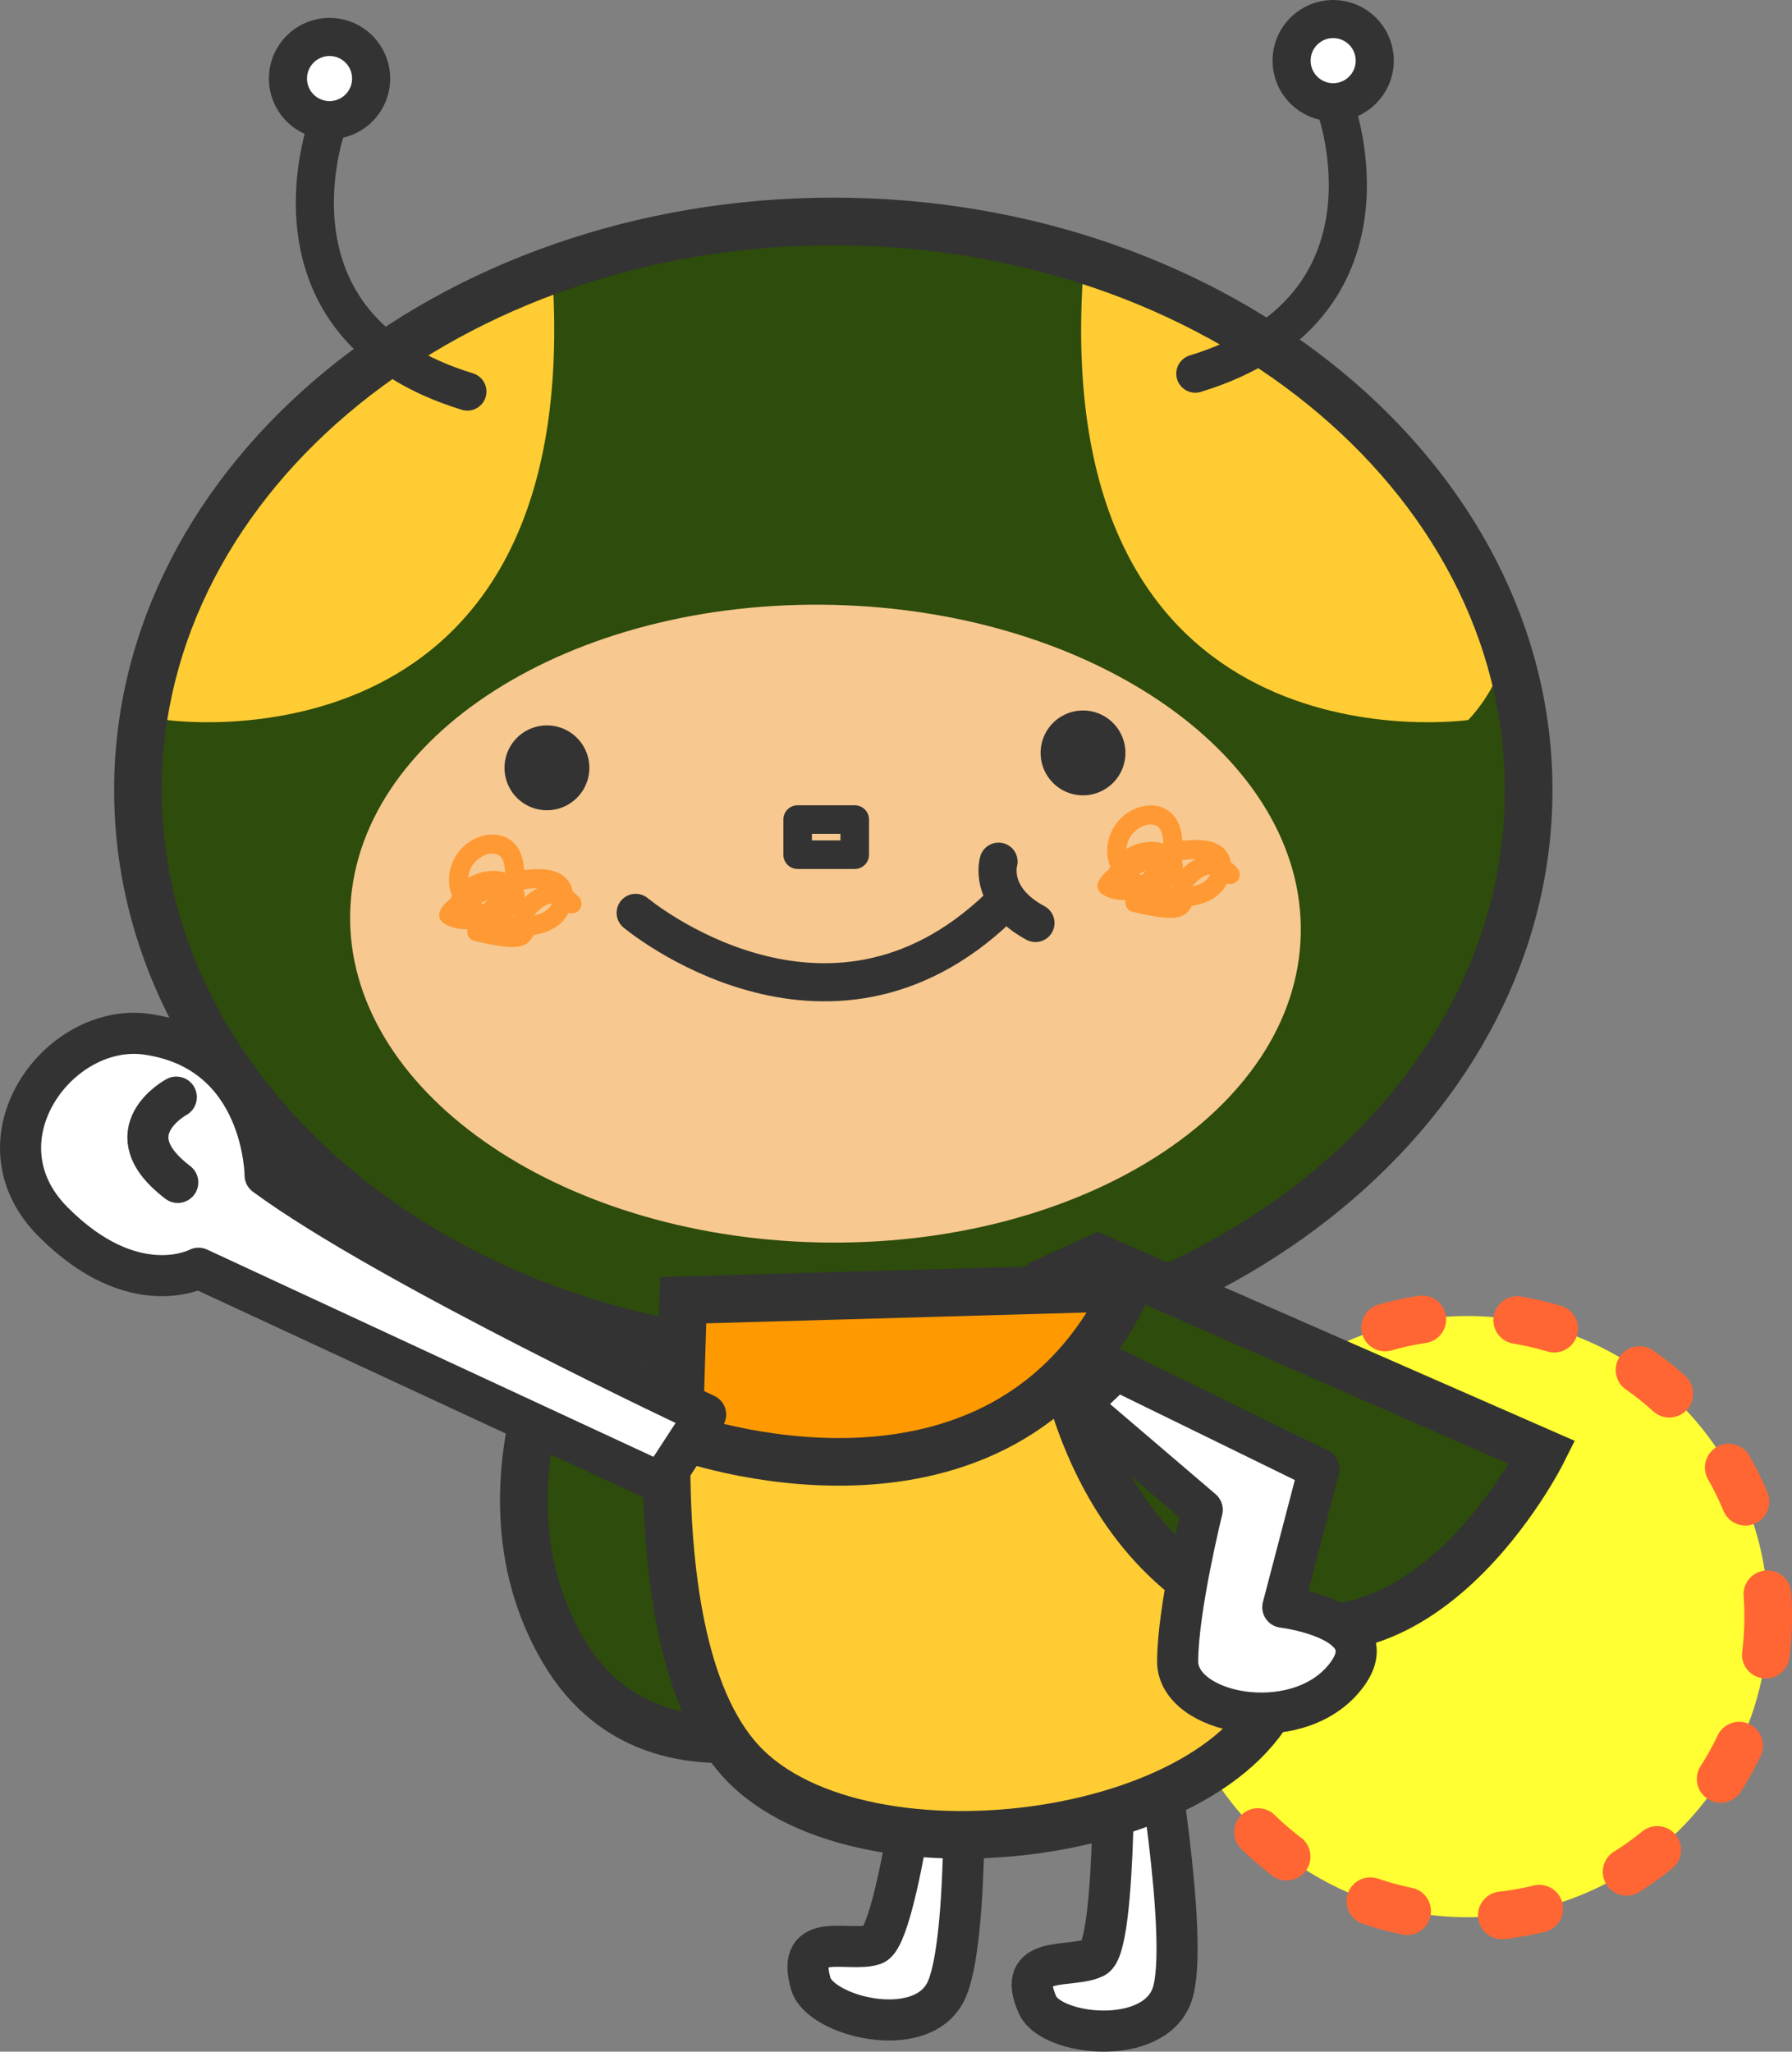 <svg xmlns="http://www.w3.org/2000/svg" xmlns:xlink="http://www.w3.org/1999/xlink" width="214.225" height="245.204" viewBox="0 0 214.225 245.204">
  <rect x="0" y="0" width="214.225" height="245.204" fill="#808080" stroke="none"/>
  <defs>
    <clipPath id="clip-path">
      <path id="パス_64127" data-name="パス 64127" d="M169.054,77.991c0,35.959-35.941,65.113-80.281,65.113S8.491,113.95,8.491,77.991,44.434,12.875,88.772,12.875,169.054,42.029,169.054,77.991Z" transform="translate(-8.491 -12.875)" fill="none"/>
    </clipPath>
  </defs>
  <g id="アートワーク_36" data-name="アートワーク 36" transform="translate(108.342 122.512)">
    <g id="グループ_77584" data-name="グループ 77584" transform="translate(-105.883 -120.236)">
      <g id="グループ_77581" data-name="グループ 77581" transform="translate(134.219 152.569)">
        <path id="パス_64117" data-name="パス 64117" d="M133.135,105.007A35.928,35.928,0,1,1,97.208,69.082,35.93,35.93,0,0,1,133.135,105.007Z" transform="translate(-58.434 -66.643)" fill="#ff3"/>
        <path id="パス_64118" data-name="パス 64118" d="M102.881,144.925a2.846,2.846,0,0,1-.316-5.674,33.242,33.242,0,0,0,4.121-.733,2.845,2.845,0,1,1,1.357,5.526,38.7,38.7,0,0,1-4.836.863A3.156,3.156,0,0,1,102.881,144.925Zm-11.313-.5a2.9,2.9,0,0,1-.574-.057,38.414,38.414,0,0,1-4.743-1.291,2.845,2.845,0,1,1,1.84-5.385,33.454,33.454,0,0,0,4.044,1.1,2.845,2.845,0,0,1-.567,5.633Zm26.242-4.7a2.846,2.846,0,0,1-1.509-5.262,32.823,32.823,0,0,0,3.4-2.436,2.846,2.846,0,0,1,3.6,4.408,38.827,38.827,0,0,1-3.993,2.857A2.834,2.834,0,0,1,117.81,139.72Zm-40.65-1.815a2.828,2.828,0,0,1-1.714-.576,39.544,39.544,0,0,1-3.72-3.2,2.847,2.847,0,0,1,3.973-4.078,33.764,33.764,0,0,0,3.181,2.734,2.846,2.846,0,0,1-1.719,5.116Zm51.89-9.289a2.845,2.845,0,0,1-2.393-4.385,33.259,33.259,0,0,0,2.035-3.661,2.846,2.846,0,1,1,5.141,2.445,39,39,0,0,1-2.388,4.294A2.842,2.842,0,0,1,129.05,128.617Zm-62.1-2.766a2.846,2.846,0,0,1-2.525-1.528,38.5,38.5,0,0,1-1.994-4.49,2.846,2.846,0,0,1,5.339-1.974,32.569,32.569,0,0,0,1.7,3.827,2.847,2.847,0,0,1-2.518,4.164Zm67.5-12.09a2.781,2.781,0,0,1-.362-.02,2.847,2.847,0,0,1-2.466-3.181,33.256,33.256,0,0,0,.262-4.185c0-.84-.03-1.669-.091-2.491a2.846,2.846,0,0,1,5.676-.423q.109,1.441.107,2.914a38.989,38.989,0,0,1-.307,4.9A2.845,2.845,0,0,1,134.451,113.761ZM62.9,110.575a2.845,2.845,0,0,1-2.841-2.741q-.027-.724-.027-1.459,0-1.738.15-3.44a2.845,2.845,0,1,1,5.669.5c-.084.97-.128,1.953-.128,2.944,0,.419.007.836.023,1.25a2.844,2.844,0,0,1-2.739,2.948C62.972,110.575,62.935,110.575,62.9,110.575Zm69.116-15.084a2.843,2.843,0,0,1-2.63-1.755,33.046,33.046,0,0,0-1.844-3.761,2.846,2.846,0,0,1,4.943-2.823,38.85,38.85,0,0,1,2.158,4.406,2.846,2.846,0,0,1-1.541,3.718A2.817,2.817,0,0,1,132.015,95.492Zm-66.231-.453a2.821,2.821,0,0,1-1.125-.232,2.849,2.849,0,0,1-1.489-3.738A38.611,38.611,0,0,1,65.4,86.688a2.845,2.845,0,1,1,4.9,2.894,33.071,33.071,0,0,0-1.9,3.736A2.849,2.849,0,0,1,65.783,95.039ZM122.905,82.58A2.827,2.827,0,0,1,121,81.845a33.412,33.412,0,0,0-3.276-2.611,2.845,2.845,0,1,1,3.256-4.667,39.059,39.059,0,0,1,3.841,3.058,2.847,2.847,0,0,1-1.912,4.957Zm-47.831-.332a2.848,2.848,0,0,1-1.883-4.984,39.063,39.063,0,0,1,3.88-3,2.845,2.845,0,1,1,3.194,4.708,33.922,33.922,0,0,0-3.313,2.566A2.838,2.838,0,0,1,75.075,82.248Zm34.072-7.44a2.818,2.818,0,0,1-.815-.121,34.224,34.224,0,0,0-4.082-.945,2.846,2.846,0,0,1,.933-5.615,38.989,38.989,0,0,1,4.779,1.109,2.845,2.845,0,0,1-.815,5.571Zm-20.211-.141a2.847,2.847,0,0,1-.776-5.585,39.169,39.169,0,0,1,4.8-1.043,2.847,2.847,0,0,1,.852,5.63,33.053,33.053,0,0,0-4.094.888A2.882,2.882,0,0,1,88.936,74.666Z" transform="translate(-60.03 -68.011)" fill="#f63"/>
      </g>
      <path id="パス_64119" data-name="パス 64119" d="M41.529,67.757,72.9,116.531s-28.457,16.32-40.7-4.563S35.5,66.783,35.5,66.783Z" transform="translate(32.661 82.99)" fill="#2e4c0b" stroke="#333" stroke-width="5.692"/>
      <path id="パス_64120" data-name="パス 64120" d="M63.928,90.137s.464,27.294-2.263,28.712-9.613-.517-6.817,5.706c1.637,3.645,13.8,5.039,16.054-1.188s-2.411-32.71-2.411-32.71Z" transform="translate(66.737 112.808)" fill="#fff" stroke="#333" stroke-linecap="round" stroke-linejoin="round" stroke-width="4.912"/>
      <path id="パス_64121" data-name="パス 64121" d="M56.519,89.719s-3.313,27.1-6.216,28.125-9.446-1.84-7.538,4.711c1.116,3.836,12.969,6.9,16.065,1.045s2.136-32.733,2.136-32.733Z" transform="translate(51.708 112.274)" fill="#fff" stroke="#333" stroke-linecap="round" stroke-linejoin="round" stroke-width="4.912"/>
      <path id="パス_64122" data-name="パス 64122" d="M36.875,66.2s-7.4,46.071,7.133,61.612,60.084,9.139,64.838-10.587C114.884,92.174,90.939,98.3,88.574,92.556s-9.123-27.708-9.123-27.708Z" transform="translate(42.221 80.519)" fill="#fc3" stroke="#333" stroke-width="5.692"/>
      <g id="パス_64123" data-name="パス 64123" transform="translate(8.385 14.162)" fill="#2e4c0b">
        <path d="M 88.772 145.95 C 77.62 145.95 66.795 144.177 56.6 140.679 C 51.69 138.995 46.952 136.909 42.519 134.479 C 38.118 132.068 33.978 129.297 30.212 126.243 C 26.436 123.18 23.005 119.807 20.015 116.217 C 16.986 112.58 14.382 108.689 12.277 104.651 C 10.125 100.525 8.472 96.204 7.363 91.809 C 6.223 87.292 5.645 82.643 5.645 77.991 C 5.645 73.338 6.223 68.689 7.363 64.172 C 8.472 59.776 10.125 55.455 12.276 51.329 C 14.382 47.291 16.986 43.4 20.015 39.763 C 23.005 36.173 26.436 32.8 30.212 29.737 C 33.978 26.683 38.118 23.912 42.519 21.5 C 46.952 19.071 51.69 16.985 56.6 15.3 C 66.795 11.803 77.62 10.029 88.772 10.029 C 99.926 10.029 110.75 11.803 120.946 15.3 C 125.856 16.985 130.593 19.071 135.027 21.5 C 139.428 23.912 143.568 26.683 147.333 29.737 C 151.11 32.8 154.54 36.173 157.53 39.763 C 160.559 43.4 163.163 47.291 165.269 51.329 C 167.42 55.455 169.073 59.776 170.182 64.172 C 171.322 68.689 171.9 73.338 171.9 77.991 C 171.9 82.643 171.322 87.292 170.182 91.809 C 169.073 96.204 167.42 100.525 165.269 104.651 C 163.163 108.689 160.559 112.58 157.53 116.217 C 154.54 119.807 151.11 123.18 147.333 126.243 C 143.568 129.297 139.428 132.068 135.027 134.479 C 130.593 136.909 125.856 138.995 120.946 140.679 C 110.75 144.177 99.926 145.95 88.772 145.95 Z" stroke="none"/>
        <path d="M 88.772 143.104 C 133.113 143.104 169.054 113.95 169.054 77.991 C 169.054 42.029 133.113 12.875 88.772 12.875 C 44.434 12.875 8.491 42.029 8.491 77.991 C 8.491 113.95 44.434 143.104 88.772 143.104 M 88.772 148.796 C 41.367 148.796 2.799 117.033 2.799 77.991 C 2.799 38.947 41.367 7.183 88.772 7.183 C 136.178 7.183 174.746 38.947 174.746 77.991 C 174.746 117.033 136.178 148.796 88.772 148.796 Z" stroke="none" fill="#333"/>
      </g>
      <path id="パス_64124" data-name="パス 64124" d="M132.028,71.146c-.476,21.033-26.3,37.517-57.684,36.815-31.381-.717-56.434-18.349-55.956-39.386S44.694,31.052,76.07,31.764,132.509,50.1,132.028,71.146" transform="translate(21.013 38.251)" fill="#f7c88f"/>
      <g id="グループ_77583" data-name="グループ 77583" transform="translate(16.876 27.037)">
        <g id="グループ_77582" data-name="グループ 77582" clip-path="url(#clip-path)">
          <path id="パス_64125" data-name="パス 64125" d="M11.928,78.066S60.922,85.135,58.1,26.718-13.513,50.745,11.928,78.066Z" transform="translate(-11.297 -21.329)" fill="#fc3"/>
          <path id="パス_64126" data-name="パス 64126" d="M103.052,78.066s-49,7.069-46.168-51.348S128.49,50.745,103.052,78.066Z" transform="translate(53.144 -21.329)" fill="#fc3"/>
        </g>
      </g>
      <path id="パス_64128" data-name="パス 64128" d="M33.375,48.276s22.8,19.082,43.384-.635" transform="translate(40.157 58.55)" fill="none" stroke="#333" stroke-linecap="round" stroke-linejoin="round" stroke-width="4.554"/>
      <path id="パス_64129" data-name="パス 64129" d="M36.624,42.905a5.07,5.07,0,1,1-5.3-4.82,5.071,5.071,0,0,1,5.3,4.82" transform="translate(31.364 46.342)" fill="#333"/>
      <path id="パス_64130" data-name="パス 64130" d="M54.643,42.6a5.069,5.069,0,1,0,4.822-5.3,5.068,5.068,0,0,0-4.822,5.3" transform="translate(67.304 45.345)" fill="#333"/>
      <rect id="長方形_29551" data-name="長方形 29551" width="6.826" height="4.198" transform="translate(92.894 95.673)" fill="none" stroke="#333" stroke-linecap="round" stroke-linejoin="round" stroke-width="3.415"/>
      <path id="パス_64131" data-name="パス 64131" d="M18.023,6.537S9.13,30.607,34.766,38.453" transform="translate(18.65 6.069)" fill="none" stroke="#333" stroke-linecap="round" stroke-linejoin="round" stroke-width="4.554"/>
      <path id="パス_64132" data-name="パス 64132" d="M25.059,6.909a4.97,4.97,0,1,1-4.972-4.968A4.972,4.972,0,0,1,25.059,6.909Z" transform="translate(16.848 0.201)" fill="#fff" stroke="#333" stroke-linecap="round" stroke-linejoin="round" stroke-width="4.554"/>
      <path id="パス_64133" data-name="パス 64133" d="M79.5,5.6S88.4,29.666,62.76,37.514" transform="translate(77.675 4.868)" fill="none" stroke="#333" stroke-linecap="round" stroke-linejoin="round" stroke-width="4.554"/>
      <ellipse id="楕円形_498" data-name="楕円形 498" cx="4.972" cy="4.972" rx="4.972" ry="4.972" transform="translate(151.943)" fill="#fff" stroke="#333" stroke-linecap="round" stroke-linejoin="round" stroke-width="4.554"/>
      <path id="パス_64134" data-name="パス 64134" d="M60.763,66.031,113.881,89.3s-14.672,29.341-36.424,18.717S55.2,68.563,55.2,68.563Z" transform="translate(68.021 82.03)" fill="#2e4c0b" stroke="#333" stroke-width="5.692"/>
      <path id="パス_64135" data-name="パス 64135" d="M36.152,69.1l-.505,16.186s38.446,14.168,53.623-17.7Z" transform="translate(43.057 84.015)" fill="#f90" stroke="#333" stroke-width="5.692"/>
      <path id="パス_64136" data-name="パス 64136" d="M59.46,51.022c-.892-2.9,3.8-4.909,5.808-3.347,3.349,2.68-4.913,5.353-7.147,3.575,1.118-2.682,14.963-7.372,13.622-1.566-1.341,5.583-14.068,2.457-12.283-3.8.895-3.347,6.031-4.686,6.477-.444.669,3.793-3.8,4.913-4.467,7.814,1.116.225,4.467,1.116,5.362.449,1.113-.895-.225-2.01.446-2.9,1.339-1.787,3.57-3.126,5.58-.895" transform="translate(71.752 52.343)" fill="none" stroke="#f93" stroke-linecap="round" stroke-linejoin="round" stroke-width="2.277"/>
      <path id="パス_64137" data-name="パス 64137" d="M24.9,52.556c-.895-2.9,3.793-4.916,5.8-3.354,3.351,2.682-4.911,5.357-7.147,3.575,1.118-2.675,14.963-7.368,13.624-1.564C35.84,56.8,23.115,53.671,24.9,47.419c.892-3.354,6.029-4.692,6.475-.449.669,3.8-3.8,4.913-4.465,7.816,1.116.223,4.465,1.116,5.357.449,1.116-.892-.223-2.008.444-2.9,1.343-1.787,3.577-3.131,5.585-.895" transform="translate(27.624 54.293)" fill="none" stroke="#f93" stroke-linecap="round" stroke-linejoin="round" stroke-width="2.277"/>
      <path id="パス_64138" data-name="パス 64138" d="M82.973,99.8S45.049,82.042,30.311,71.2c0,0-.039-14.815-14.1-16.844C5.663,52.84-4.756,66.954,4.916,76.723s17.436,5.594,17.436,5.594l55.291,25.664Z" transform="translate(-1.079 66.98)" fill="#fff" stroke="#333" stroke-linecap="round" stroke-linejoin="round" stroke-width="4.912"/>
      <path id="パス_64139" data-name="パス 64139" d="M11.161,57.592s-7.759,4.176.173,10.191" transform="translate(7.457 71.255)" fill="#fff" stroke="#333" stroke-linecap="round" stroke-linejoin="round" stroke-width="4.912"/>
      <path id="パス_64140" data-name="パス 64140" d="M61.08,71.906,85.316,83.757l-4.324,16.52s13.139,1.605,7.263,8.574-19.833,4.185-19.833-2.09,2.939-18.125,2.939-18.125l-14.69-12.55Z" transform="translate(69.902 89.531)" fill="#fff" stroke="#333" stroke-linecap="round" stroke-linejoin="round" stroke-width="4.912"/>
      <path id="パス_64141" data-name="パス 64141" d="M52.5,45.232s-1.28,4.269,4.412,7.329" transform="translate(64.414 55.474)" fill="none" stroke="#333" stroke-linecap="round" stroke-linejoin="round" stroke-width="4.554"/>
    </g>
  </g>
</svg>
